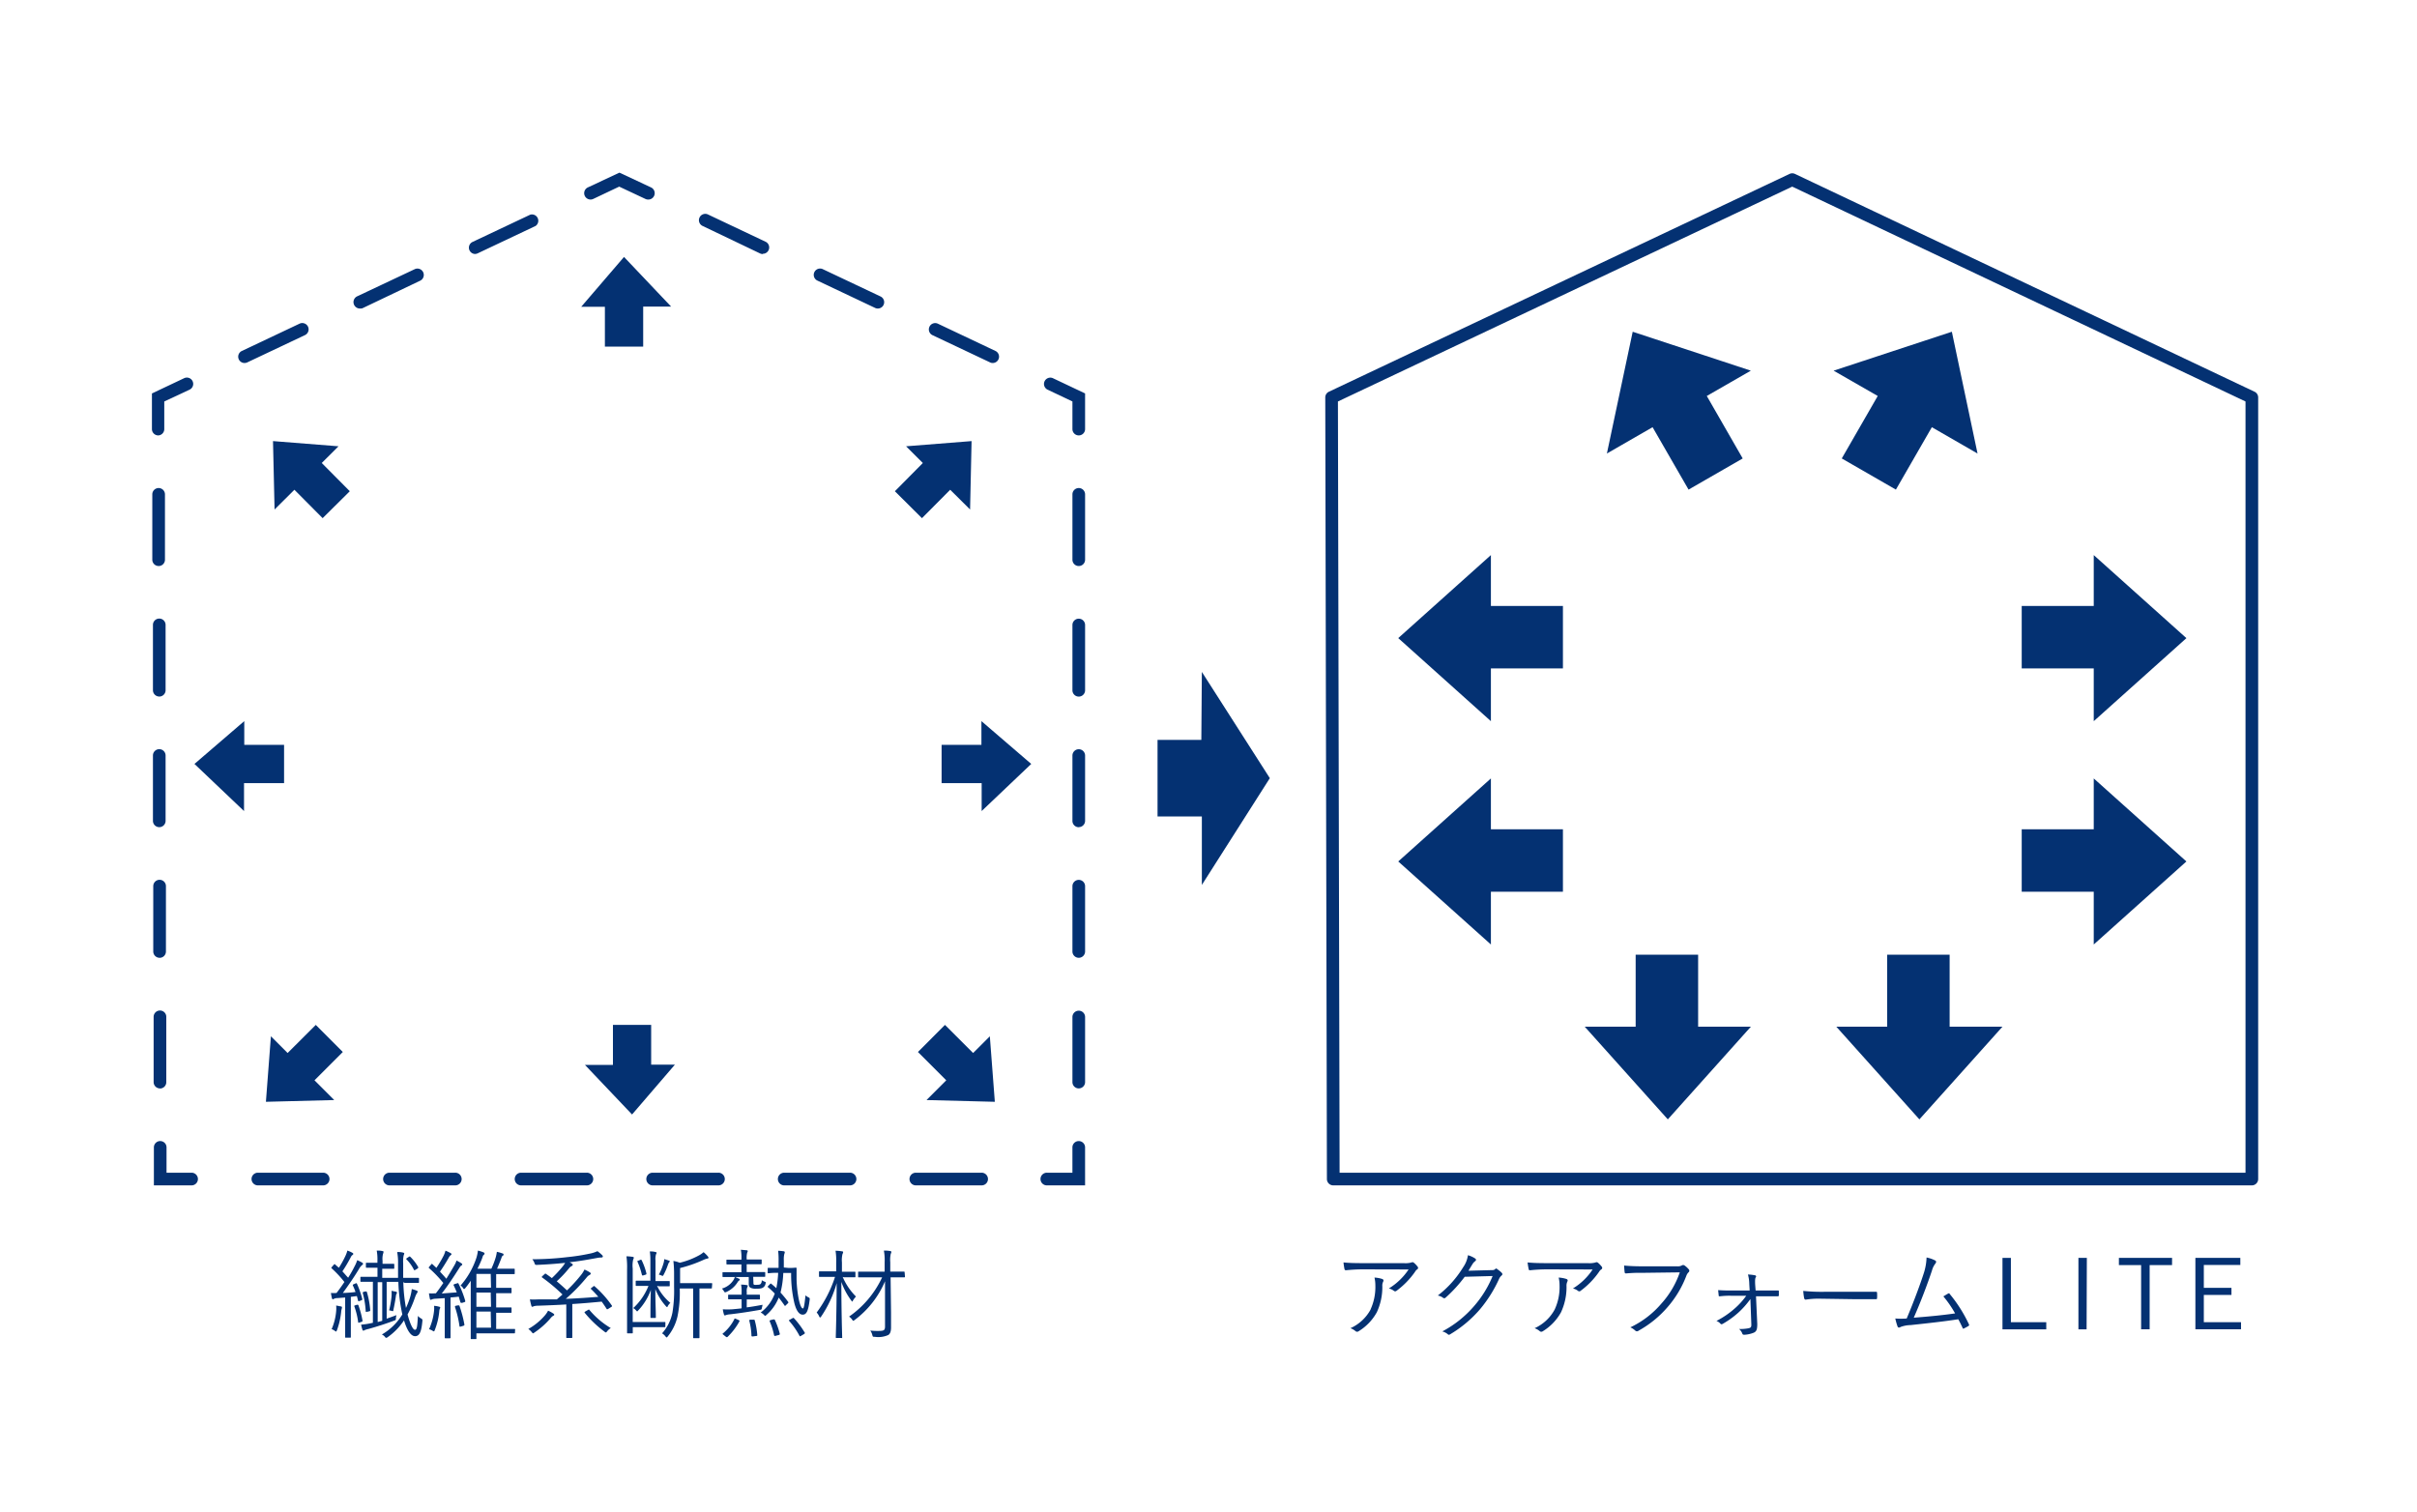 <svg xmlns="http://www.w3.org/2000/svg" width="425.395" height="266.175" viewBox="0 0 425.395 266.175">
  <g id="グループ_11107" data-name="グループ 11107" transform="translate(12800.777 -13690.697)">
    <rect id="長方形_6311" data-name="長方形 6311" width="425.395" height="266.175" transform="translate(-12800.777 13690.697)" fill="#fff"/>
    <g id="アクアフォーム_" data-name="アクアフォーム " transform="translate(-12774.038 13721.083)">
      <path id="パス_57267" data-name="パス 57267" d="M106.168,11.621a1.047,1.047,0,0,1-.479-.112l-4.6-2.161L96.532,11.51a1.119,1.119,0,0,1-.972-2.016l5.573-2.606,5.574,2.607a1.121,1.121,0,0,1-.535,2.128Z" transform="translate(-18.848 -6.887)" fill="#043172"/>
      <path id="パス_57268" data-name="パス 57268" d="M28.554,41.189a1.113,1.113,0,0,1-.468-2.116l10.147-4.8a1.114,1.114,0,1,1,.947,2.016l-10.147,4.8a1.192,1.192,0,0,1-.479.1ZM48.861,31.6a1.129,1.129,0,0,1-.513-2.128l10.158-4.79a1.121,1.121,0,0,1,.981,2.016L49.34,31.543a1.048,1.048,0,0,1-.479.055ZM69.168,22a1.113,1.113,0,0,1-.479-2.116l10.158-4.8a1.113,1.113,0,0,1,.947,1.982l-10.149,4.8a1.236,1.236,0,0,1-.479.131Z" transform="translate(-12.269 -7.682)" fill="#043172"/>
      <path id="パス_57269" data-name="パス 57269" d="M11.741,57.035a1.113,1.113,0,0,1-1.113-1.113V49.65l5.67-2.685a1.116,1.116,0,1,1,.958,2.016L12.8,51.065v4.862a1.113,1.113,0,0,1-1.113,1.113Z" transform="translate(-10.627 -10.785)" fill="#043172"/>
      <path id="パス_57270" data-name="パス 57270" d="M12.049,174.071a1.113,1.113,0,0,1-1.115-1.113V161.473a1.113,1.113,0,0,1,1.115-1.113h0a1.113,1.113,0,0,1,1.113,1.113v11.5a1.115,1.115,0,0,1-1.113,1.115Zm-.067-22.992a1.113,1.113,0,0,1-1.113-1.113v-11.5a1.113,1.113,0,0,1,1.113-1.113h0A1.115,1.115,0,0,1,13.1,138.47v11.5a1.113,1.113,0,0,1-1.115,1.115Zm-.056-22.992a1.113,1.113,0,0,1-1.113-1.113v-11.5a1.115,1.115,0,0,1,1.113-1.113h0a1.115,1.115,0,0,1,1.113,1.113v11.5a1.113,1.113,0,0,1-1.113,1.115Zm0-22.992a1.113,1.113,0,0,1-1.113-1.113V92.488a1.113,1.113,0,0,1,1.113-1.113h0a1.113,1.113,0,0,1,1.113,1.113v11.5a1.113,1.113,0,0,1-1.113,1.113Zm-.112-22.971A1.113,1.113,0,0,1,10.7,81.01V69.519A1.113,1.113,0,0,1,11.815,68.4h0a1.113,1.113,0,0,1,1.113,1.115v11.5a1.113,1.113,0,0,1-1.113,1.113Z" transform="translate(-10.634 -12.886)" fill="#043172"/>
      <path id="パス_57271" data-name="パス 57271" d="M17.693,203.556H11.01v-6.685a1.113,1.113,0,0,1,1.113-1.115h0a1.113,1.113,0,0,1,1.113,1.115v4.456h4.456a1.115,1.115,0,0,1,0,2.228Z" transform="translate(-10.665 -25.305)" fill="#043172"/>
      <path id="パス_57272" data-name="パス 57272" d="M158.5,204.157h-11.58a1.115,1.115,0,0,1,0-2.228H158.5a1.115,1.115,0,1,1,0,2.228Zm-23.158,0H123.753a1.115,1.115,0,0,1,0-2.228h11.585a1.115,1.115,0,1,1,0,2.228Zm-23.158,0H100.6a1.115,1.115,0,0,1,0-2.228H112.18a1.115,1.115,0,1,1,0,2.228Zm-23.158,0H77.438a1.115,1.115,0,0,1,0-2.228H89.023a1.115,1.115,0,1,1,0,2.228Zm-23.158,0H54.279a1.115,1.115,0,0,1,0-2.228H65.864a1.115,1.115,0,1,1,0,2.228Zm-23.158,0H31.119a1.115,1.115,0,0,1,0-2.228H42.7a1.115,1.115,0,0,1,0,2.228Z" transform="translate(-12.517 -25.907)" fill="#043172"/>
      <path id="パス_57273" data-name="パス 57273" d="M191.767,203.556h-6.685a1.115,1.115,0,1,1,0-2.228h4.456v-4.456a1.114,1.114,0,0,1,2.228,0Z" transform="translate(-27.53 -25.305)" fill="#043172"/>
      <path id="パス_57274" data-name="パス 57274" d="M191.256,174.071a1.113,1.113,0,0,1-1.113-1.113V161.506a1.114,1.114,0,1,1,2.228,0V173a1.115,1.115,0,0,1-1.115,1.07Zm0-22.992a1.113,1.113,0,0,1-1.113-1.113V138.481a1.114,1.114,0,1,1,2.228,0v11.484a1.113,1.113,0,0,1-1.115,1.115Zm0-22.98a1.113,1.113,0,0,1-1.113-1.113v-11.5a1.114,1.114,0,1,1,2.228,0v11.484a1.113,1.113,0,0,1-1.115,1.113Zm0-22.992a1.113,1.113,0,0,1-1.113-1.113V92.509a1.114,1.114,0,1,1,2.228,0v11.482a1.113,1.113,0,0,1-1.115,1.117Zm0-22.98a1.113,1.113,0,0,1-1.113-1.113v-11.5a1.114,1.114,0,1,1,2.228,0v11.5a1.113,1.113,0,0,1-1.115,1.113Z" transform="translate(-28.132 -12.886)" fill="#043172"/>
      <path id="パス_57275" data-name="パス 57275" d="M190.712,57.035a1.113,1.113,0,0,1-1.113-1.113V51.06l-4.389-2.083a1.114,1.114,0,0,1,.947-2.016l5.67,2.685v6.272a1.113,1.113,0,0,1-1.115,1.118Z" transform="translate(-27.589 -10.785)" fill="#043172"/>
      <path id="パス_57276" data-name="パス 57276" d="M169,41.178a1,1,0,0,1-.468-.112l-10.126-4.79a1.116,1.116,0,0,1,.958-2.016l10.115,4.79A1.116,1.116,0,0,1,169,41.178Zm-20.229-9.592a1.047,1.047,0,0,1-.479-.112l-10.115-4.79a1.114,1.114,0,1,1,.947-2.016l10.126,4.79a1.113,1.113,0,0,1-.479,2.128ZM128.534,22a1.115,1.115,0,0,1-.479-.112L117.941,17.05a1.116,1.116,0,0,1,.958-2.016l10.115,4.79a1.113,1.113,0,0,1-.479,2.128Z" transform="translate(-21.03 -7.671)" fill="#043172"/>
      <path id="パス_57277" data-name="パス 57277" d="M91.265,16.441l-7.536,8.778H87.9v7.007h6.739V25.176h4.913Z" transform="translate(-8.177 -1.603)" fill="#043172"/>
      <path id="パス_57278" data-name="パス 57278" d="M158.4,52.358l-11.529.914,2.952,2.941L144.9,61.182l4.768,4.74,4.969-5,3.5,3.475Z" transform="translate(-14.14 -5.106)" fill="#043172"/>
      <path id="パス_57279" data-name="パス 57279" d="M23.624,52.358l11.529.914-2.949,2.94,4.935,4.969-4.779,4.74-4.969-5L23.9,64.395Z" transform="translate(-2.314 -5.106)" fill="#043172"/>
      <path id="パス_57280" data-name="パス 57280" d="M169.788,114.506l-8.767-7.536v4.174h-7.007v6.739h7.049V122.8Z" transform="translate(-15.029 -10.432)" fill="#043172"/>
      <path id="パス_57281" data-name="パス 57281" d="M8.307,114.506l8.767-7.536v4.174H24.08v6.739H17.031V122.8Z" transform="translate(-0.821 -10.432)" fill="#043172"/>
      <path id="パス_57282" data-name="パス 57282" d="M162.932,179.749l-.88-11.529-2.941,2.941-4.956-4.946-4.756,4.768,4.983,4.983-3.475,3.475Z" transform="translate(-14.579 -16.208)" fill="#043172"/>
      <path id="パス_57283" data-name="パス 57283" d="M22.242,179.749l.88-11.529,2.941,2.941,4.956-4.946,4.756,4.768-4.983,4.983,3.475,3.475Z" transform="translate(-2.18 -16.208)" fill="#043172"/>
      <path id="パス_57284" data-name="パス 57284" d="M92.75,181.983l7.536-8.767H96.114v-7.007H89.386v7.049H84.462Z" transform="translate(-8.247 -16.208)" fill="#043172"/>
      <path id="パス_57285" data-name="パス 57285" d="M203.925,97.373l11.963,18.7-11.963,18.792V122.815h-7.8V109.336h7.708Z" transform="translate(-19.136 -9.495)" fill="#043172"/>
      <path id="パス_57286" data-name="パス 57286" d="M402.529,185.15H240.855a1.115,1.115,0,0,1-1.115-1.115l-.289-137.558a1.113,1.113,0,0,1,.634-1.014L321.169,7.123a1.115,1.115,0,0,1,.947,0L403.01,45.464a1.113,1.113,0,0,1,.634,1V184.036a1.115,1.115,0,0,1-1.115,1.115Zm-160.556-2.228H401.416V47.179L321.636,9.361,241.679,47.179Z" transform="translate(-32.941 -6.9)" fill="#043172"/>
      <path id="パス_57287" data-name="パス 57287" d="M259.376,74.588v8.958h12.677V94.529H259.376v9.291L243.068,89.2Z" transform="translate(-23.714 -7.273)" fill="#043172"/>
      <path id="パス_57288" data-name="パス 57288" d="M259.376,118.146V127.1h12.677v10.984H259.376v9.291L243.068,132.76Z" transform="translate(-23.714 -11.521)" fill="#043172"/>
      <path id="パス_57289" data-name="パス 57289" d="M377.334,74.588v8.958H364.657V94.529h12.677v9.291l16.308-14.614Z" transform="translate(-35.571 -7.273)" fill="#043172"/>
      <path id="パス_57290" data-name="パス 57290" d="M377.334,118.146V127.1H364.657v10.984h12.677v9.291l16.308-14.614Z" transform="translate(-35.571 -11.521)" fill="#043172"/>
      <path id="パス_57291" data-name="パス 57291" d="M279.442,165.2H288.4V152.521h10.995V165.2h9.279l-14.614,16.308Z" transform="translate(-27.261 -14.873)" fill="#043172"/>
      <path id="パス_57292" data-name="パス 57292" d="M328.505,165.2h8.944V152.521h10.995V165.2h9.292l-14.614,16.308Z" transform="translate(-32.045 -14.873)" fill="#043172"/>
      <path id="パス_57293" data-name="パス 57293" d="M327.974,37.88l7.764,4.456-6.33,10.995,9.526,5.484,6.327-10.984,8.042,4.634L348.782,31.03Z" transform="translate(-31.993 -3.026)" fill="#043172"/>
      <path id="パス_57294" data-name="パス 57294" d="M309.093,37.88l-7.753,4.456,6.32,10.995-9.528,5.484L291.8,47.831l-8.042,4.631L288.3,31.03Z" transform="translate(-27.682 -3.026)" fill="#043172"/>
      <path id="パス_57295" data-name="パス 57295" d="M46.935,220.141a17.189,17.189,0,0,0,1.115-2.005,5.269,5.269,0,0,0,.379-1.025,4.967,4.967,0,0,1,.851.379c.134.067.19.134.19.2a.222.222,0,0,1-.134.2.824.824,0,0,0-.289.356,26.235,26.235,0,0,1-1.493,2.528c.345.356.658.757,1.014,1.115a20.287,20.287,0,0,0,1.115-1.971,5.993,5.993,0,0,0,.479-1.113,6.493,6.493,0,0,1,.835.412c.134.089.19.134.19.222s-.067.156-.156.222a2.16,2.16,0,0,0-.568.713c-.936,1.548-1.861,2.862-2.829,4.2a21.673,21.673,0,0,0,2.228-.166,8.913,8.913,0,0,0-.479-1.169c0-.1,0-.134.19-.212l.256-.112c.19-.078.222-.067.267,0a14.727,14.727,0,0,1,.958,2.752c0,.122,0,.134-.167.2l-.289.112c-.222.078-.256.067-.289-.067s-.122-.513-.211-.791l-1.059.134v7.074c0,.089,0,.112-.134.112h-.729c-.122,0-.134,0-.134-.112v-6.953l-1.326.1a1.4,1.4,0,0,0-.658.134.323.323,0,0,1-.2.078c-.067,0-.122-.089-.156-.222s-.122-.568-.167-.891a6.094,6.094,0,0,0,.992,0c.486-.634.947-1.281,1.381-1.928a19.04,19.04,0,0,0-2.241-2.405c-.089-.089-.089-.1.067-.278l.289-.334c.145-.179.179-.156.256-.067Zm.513,7.2a2.227,2.227,0,0,0-.112.58,13.568,13.568,0,0,1-.729,3.186c-.078.166-.112.256-.179.256s-.112-.056-.256-.156a1.559,1.559,0,0,0-.513-.256,10.025,10.025,0,0,0,.8-3.186,5.771,5.771,0,0,0,0-.981l.8.156c.156,0,.222.089.222.179a.535.535,0,0,1-.045.222Zm2.674-.69c.179,0,.19,0,.243.067a16.363,16.363,0,0,1,.729,2.729c0,.122,0,.145-.179.211l-.3.1c-.256.089-.278.089-.289-.067a13.222,13.222,0,0,0-.668-2.752c-.056-.112,0-.134.19-.2Zm8.154-3.977a29.153,29.153,0,0,0,.468,4.544,15.243,15.243,0,0,0,.679-1.738,8.266,8.266,0,0,0,.345-1.593c.323.089.58.167.813.256s.211.134.211.222a.479.479,0,0,1-.145.289,4.222,4.222,0,0,0-.323.729,18.613,18.613,0,0,1-1.3,2.974c.412,1.548.914,2.7,1.3,2.7s.412-.729.524-2.439a2.16,2.16,0,0,0,.513.423c.243.134.289.179.278.423-.19,2.172-.608,2.718-1.3,2.718s-1.381-.925-1.939-2.785a11.139,11.139,0,0,1-2.851,2.941.591.591,0,0,1-.278.134c-.067,0-.112,0-.222-.166a1.648,1.648,0,0,0-.546-.423,10.148,10.148,0,0,0,3.6-3.525,31.569,31.569,0,0,1-.7-5.737H55.346V229.1c.524-.179,1.113-.39,1.727-.624a2.932,2.932,0,0,0-.1.486c0,.356,0,.379-.365.5-1.482.557-2.862,1-4.456,1.448a4.318,4.318,0,0,0-.668.2.486.486,0,0,1-.256.1s-.1,0-.156-.179a9.055,9.055,0,0,1-.222-.88,11.854,11.854,0,0,0,1.749-.256l.323-.067v-7.218H50.856c-.112,0-.134,0-.134-.134v-.608c0-.122,0-.134.134-.134h2.874v-1.6H51.825c-.1,0-.134,0-.134-.145v-.591c0-.122,0-.134.134-.134h1.894v-.323a8.6,8.6,0,0,0-.122-1.823,3.719,3.719,0,0,1,.992.078c.289.078.2.089.2.156a.858.858,0,0,1-.078.323,3.486,3.486,0,0,0-.089,1.225v.546h1.928c.1,0,.134,0,.134.134v.591c0,.122,0,.145-.134.145H54.566v1.6H57.35v-2.473a10.024,10.024,0,0,0-.156-2.066,3.5,3.5,0,0,1,1.025.089c.3.089.211.089.211.156a.668.668,0,0,1-.089.323,5.469,5.469,0,0,0-.089,1.448v2.528H60.9c.089,0,.134,0,.134.134v.608c0,.122,0,.134-.134.134H58.51Zm-6.685,1.637c.2,0,.233,0,.267.089a14.707,14.707,0,0,1,.591,3.186c0,.145,0,.179-.156.211l-.356.089c-.243,0-.256.067-.278-.078a15.373,15.373,0,0,0-.513-3.186c0-.156,0-.2.156-.243Zm2.974-1.637h-.8v7.018l.8-.211Zm2.383,1.671a.218.218,0,0,1,.211.179.356.356,0,0,1-.067.19.947.947,0,0,0-.122.4c-.1.729-.243,1.537-.446,2.473,0,.211-.089.222-.267.156a1.945,1.945,0,0,0-.479-.1,17.2,17.2,0,0,0,.423-2.431,6.294,6.294,0,0,0,0-1.014Zm2.295-6.127c.134-.1.167-.078.267,0a8.031,8.031,0,0,1,1.381,1.794c.067.112,0,.156-.112.267l-.365.222c-.167.1-.222.089-.267,0a7.007,7.007,0,0,0-1.3-1.823c-.1-.1-.1-.122.089-.256Z" transform="translate(-14.031 -27.387)" fill="#043172"/>
      <path id="パス_57296" data-name="パス 57296" d="M69.56,222.893c.167-.067.211-.067.267,0a16.8,16.8,0,0,1,1.215,3.1c0,.112,0,.145-.19.211l-.356.112c-.211,0-.278,0-.312-.112l-.289-.981c-.486.067-.992.112-1.448.145v7.049c0,.089,0,.134-.156.134h-.729c-.122,0-.134,0-.134-.134v-6.928l-1.626.1a2.229,2.229,0,0,0-.634.112.323.323,0,0,1-.2.078c-.089,0-.134-.078-.166-.222s-.1-.546-.156-.914a7.921,7.921,0,0,0,.972,0h.243c.457-.58.88-1.192,1.314-1.823a21.27,21.27,0,0,0-2.5-2.607c-.1-.089-.089-.122.067-.312l.278-.323c.134-.156.145-.156.256-.056l.679.634a19.524,19.524,0,0,0,1.314-2.228,5.211,5.211,0,0,0,.289-.8,7.871,7.871,0,0,1,.869.412c.134.078.19.134.19.2a.269.269,0,0,1-.156.2,1.537,1.537,0,0,0-.356.479c-.535.925-.958,1.6-1.514,2.407.365.4.746.8,1.115,1.247.479-.768.947-1.548,1.426-2.383a3.542,3.542,0,0,0,.365-.824,7.4,7.4,0,0,1,.851.479c.1.067.156.122.156.19s0,.134-.167.222-.256.289-.535.713c-.992,1.559-1.9,2.917-2.9,4.2l2.64-.2c-.156-.412-.345-.824-.546-1.236-.067-.112,0-.145.19-.233Zm-3,4.456a1.6,1.6,0,0,0-.1.5,11.952,11.952,0,0,1-.768,3.209c-.067.19-.112.278-.19.278a.667.667,0,0,1-.233-.122,2.384,2.384,0,0,0-.6-.256,10.426,10.426,0,0,0,.88-3.282,4.21,4.21,0,0,0,0-.835,4.149,4.149,0,0,1,.858.145c.19.045.222.089.222.156a.323.323,0,0,1-.067.2Zm3.2-.591c.167,0,.2,0,.256.078a21.689,21.689,0,0,1,.869,3.282c0,.156,0,.166-.2.243l-.379.112c-.222.078-.278.056-.289-.1a18.5,18.5,0,0,0-.791-3.341c0-.134,0-.145.19-.211Zm10.025,4.779c0,.122,0,.145-.134.145H73v.88c0,.122,0,.134-.134.134h-.729c-.122,0-.134,0-.134-.112V222.425c-.312.457-.608.88-.925,1.259-.1.122-.167.19-.233.19s-.112,0-.19-.167a1.381,1.381,0,0,0-.446-.434A14.191,14.191,0,0,0,73,218.394a6.884,6.884,0,0,0,.267-1.281,6.686,6.686,0,0,1,.972.312c.145.056.19.122.19.2s0,.145-.145.256-.145.222-.312.69a17.969,17.969,0,0,1-.791,1.738h2.45a14.268,14.268,0,0,0,.746-1.928,6.294,6.294,0,0,0,.222-1.048,6.323,6.323,0,0,1,.972.278.226.226,0,0,1,.211.19c0,.089,0,.134-.145.222s-.167.2-.3.58c-.243.608-.446,1.115-.7,1.7H79.6c.078,0,.145,0,.145.134v.679c0,.122,0,.145-.145.145H76.479v2.417h2.573c.1,0,.134,0,.134.156v.647c0,.122,0,.134-.134.134H76.479v2.506h2.573c.089,0,.134,0,.134.145v.658c0,.122,0,.145-.134.145H76.479v2.84h3.2c.089,0,.134,0,.134.134ZM75.52,221.221H73v2.417h2.573Zm0,3.282H73v2.506h2.573Zm0,3.341H73v2.84h2.573Z" transform="translate(-15.891 -27.387)" fill="#043172"/>
      <path id="パス_57297" data-name="パス 57297" d="M88.4,228.607a2,2,0,0,0-.5.479,14.069,14.069,0,0,1-2.8,2.473c-.122.089-.19.134-.233.134s-.145-.089-.256-.233a2.841,2.841,0,0,0-.58-.535,10.884,10.884,0,0,0,2.885-2.351,4,4,0,0,0,.591-.869,5.44,5.44,0,0,1,.891.479c.156.1.19.145.19.233S88.542,228.552,88.4,228.607Zm7.049-5.157c.167-.122.2-.1.289,0a18.49,18.49,0,0,1,2.985,3.341c.067.122.067.156-.089.256l-.546.345c-.19.1-.222.089-.312-.056-.267-.423-.546-.835-.835-1.225-1.615.156-3.341.312-5.169.423v5.834c0,.078,0,.145-.134.145h-.791c-.122,0-.134,0-.134-.145V226.61c-1.66.1-3.341.167-4.969.222a2.707,2.707,0,0,0-.768.1.636.636,0,0,1-.256.089c-.067,0-.122-.067-.156-.19a11.322,11.322,0,0,1-.256-1.115c.7.056,1.27,0,1.76,0h2.985l.992-.858a31.583,31.583,0,0,0-3.565-2.985c-.112-.067-.112-.078,0-.233l.4-.356c.112-.122.167-.122.267-.056.356.256.7.486,1.025.746a20.048,20.048,0,0,0,2.049-2.228,5.393,5.393,0,0,0,.289-.457c-1.849.19-3.341.289-4.935.356-.323,0-.345,0-.457-.312a2.338,2.338,0,0,0-.379-.679,53.21,53.21,0,0,0,6.183-.379,34.657,34.657,0,0,0,3.9-.608,5.827,5.827,0,0,0,1.373-.433,5.8,5.8,0,0,1,.8.668.423.423,0,0,1,.156.267c0,.1-.112.179-.243.179a3.9,3.9,0,0,0-.713.067c-1.415.256-2.941.546-4.9.768a4.233,4.233,0,0,1,.379.222c.156.1.19.167.19.211a.365.365,0,0,1-.211.243,1.192,1.192,0,0,0-.39.3,20.2,20.2,0,0,1-2.228,2.373c.6.5,1.18,1.025,1.8,1.6a26.937,26.937,0,0,0,2.517-2.763,4.757,4.757,0,0,0,.557-.9,5.982,5.982,0,0,1,.925.479c.156.1.19.156.19.222a.387.387,0,0,1-.222.256,1.36,1.36,0,0,0-.434.345,31.435,31.435,0,0,1-3.742,3.854c2.083-.078,4.156-.233,5.726-.356a17.823,17.823,0,0,0-1.27-1.359c-.1-.089-.089-.1.112-.256Zm-.914,4.132c.145-.1.179-.1.256,0a14.625,14.625,0,0,0,3.754,3.186,2.394,2.394,0,0,0-.624.546c-.122.156-.179.222-.222.222a.468.468,0,0,1-.256-.134,19.306,19.306,0,0,1-3.5-3.341c-.067-.078,0-.112.145-.233Z" transform="translate(-17.785 -27.399)" fill="#043172"/>
      <path id="パス_57298" data-name="パス 57298" d="M110.012,230.472c0,.122,0,.134-.122.134h-5.61v.958c0,.122,0,.134-.122.134h-.746c-.122,0-.134,0-.134-.134V220.424a13.68,13.68,0,0,0-.112-2.284,7.8,7.8,0,0,1,1.113.1c.112,0,.179.067.179.134a.567.567,0,0,1-.1.312,4.768,4.768,0,0,0-.089,1.6V229.7H109.9c.089,0,.122,0,.122.134Zm-1.458-7.141a8.912,8.912,0,0,0,2.34,3.008,2.105,2.105,0,0,0-.457.58.168.168,0,0,1-.134.156c-.033,0-.1-.056-.19-.156a10.026,10.026,0,0,1-1.861-3c0,2.284.089,3.664.089,4.935,0,.112,0,.134-.145.134h-.658c-.122,0-.145,0-.145-.134,0-1.215,0-2.618.067-4.8a10.371,10.371,0,0,1-2.228,3.621c-.089.1-.134.156-.179.156s-.1-.056-.2-.179a1.9,1.9,0,0,0-.486-.4,10.594,10.594,0,0,0,2.674-3.9h-2.1c-.1,0-.145,0-.145-.134v-.647c0-.122,0-.134.145-.134h2.439v-3.553a10.5,10.5,0,0,0-.1-1.6,3.3,3.3,0,0,1,1,.1c.289.1.19.056.19.145a.513.513,0,0,1-.089.233,2.729,2.729,0,0,0-.1,1.113V222.5h2.372c.1,0,.134,0,.134.134v.647c0,.122,0,.134-.134.134h-1.806Zm-2.929-4.568a.156.156,0,0,1,.233.089,11.584,11.584,0,0,1,.824,2.295c0,.145,0,.179-.134.222l-.379.122c-.222.067-.256,0-.289-.122a13.006,13.006,0,0,0-.746-2.228c-.078-.134-.078-.167.134-.233Zm5.046.446a1.85,1.85,0,0,0-.2.423,11.521,11.521,0,0,1-.768,1.771c-.122.222-.156.222-.356.122a2.014,2.014,0,0,0-.479-.156,10.025,10.025,0,0,0,.858-2.128,4.218,4.218,0,0,0,.1-.6c.334.089.591.179.78.243s.179.067.179.145-.034.112-.112.179Zm7.536,4.456c0,.112,0,.134-.122.134h-2.066v8.611c0,.078,0,.145-.134.145h-.835c-.122,0-.145,0-.145-.145V223.8h-2.36a20.619,20.619,0,0,1-.39,4.913,8.644,8.644,0,0,1-1.693,3.5c-.1.134-.156.2-.222.2s-.122-.067-.222-.2a2.227,2.227,0,0,0-.58-.513,7.674,7.674,0,0,0,1.823-3.654,23.738,23.738,0,0,0,.289-4.534V221.4a19.782,19.782,0,0,0-.122-2.439,4.862,4.862,0,0,1,1.113.312,13.512,13.512,0,0,0,3.341-1.27,4.11,4.11,0,0,0,.858-.591,5.012,5.012,0,0,1,.768.768.312.312,0,0,1,.1.222c0,.067-.089.134-.222.145a2.642,2.642,0,0,0-.634.211,23.394,23.394,0,0,1-4.143,1.448v2.662h5.528c.1,0,.122,0,.122.134Z" transform="translate(-19.651 -27.404)" fill="#043172"/>
      <path id="パス_57299" data-name="パス 57299" d="M127.334,222.776c0,.222,0,.289.167.345a1.781,1.781,0,0,0,.479,0c.39,0,.546-.056.647-.179a.914.914,0,0,0,.167-.624,3.343,3.343,0,0,0,.446.233c.289.1.289.1.222.379a1,1,0,0,1-.323.591c-.233.212-.524.289-1.281.289a2.15,2.15,0,0,1-1.036-.166c-.222-.156-.312-.256-.312-.78v-1.113h-2.439a5.5,5.5,0,0,1,.7.3c.1,0,.156.122.156.166s0,.112-.122.156a.947.947,0,0,0-.256.289,4.456,4.456,0,0,1-1.96,1.715c-.289.112-.312.112-.468-.156a2.017,2.017,0,0,0-.334-.434,3.554,3.554,0,0,0,2.083-1.58,2.975,2.975,0,0,0,.19-.457h-2.049c-.1,0-.122,0-.122-.145v-.557c0-.122,0-.134.122-.134h3.209v-1.377h-2.506c-.089,0-.134,0-.134-.145v-.557c0-.122,0-.134.134-.134h2.506v-.067a7.794,7.794,0,0,0-.1-1.682l.992.089c.134,0,.222.067.222.134a.647.647,0,0,1-.1.289,3.631,3.631,0,0,0-.089,1.113v.089h2.506c.078,0,.134,0,.134.134v.557c0,.122,0,.145-.134.145h-2.506v1.381h3.119c.078,0,.145,0,.145.134v.557c0,.122,0,.145-.145.145h-1.97Zm-2.618,6.55c.179.089.19.1.145.243a11.408,11.408,0,0,1-2.066,2.707c-.122.1-.134.089-.3,0l-.5-.4c-.122-.078-.134-.134,0-.222a7.8,7.8,0,0,0,1.995-2.517c0-.122.067-.1.312,0Zm1.437-2.228c.9-.112,1.794-.267,2.785-.457a3.659,3.659,0,0,1-.112.513c-.045.222,0,.323-.323.379-1.9.334-3.6.591-5.236.78a2.976,2.976,0,0,0-.713.122.569.569,0,0,1-.243.067c-.067,0-.134,0-.167-.167a5.246,5.246,0,0,1-.2-.9,13.25,13.25,0,0,0,1.682,0c.568-.056,1.115-.1,1.626-.166v-1.593h-2.239c-.089,0-.134,0-.134-.112v-.553c0-.122,0-.145.134-.145h2.239v-.412a6.617,6.617,0,0,0-.089-1.37,7.589,7.589,0,0,1,.972.089c.233.033.19.067.19.156a.647.647,0,0,1-.078.235,1.96,1.96,0,0,0-.089.869v.434h2.188c.089,0,.134,0,.134.145v.58c0,.1,0,.112-.134.112h-2.188Zm1.18,2.161c.145,0,.179,0,.222.1a13.779,13.779,0,0,1,.457,2.607c0,.122,0,.156-.19.167l-.58.078c-.2,0-.256,0-.256-.145a12.255,12.255,0,0,0-.379-2.607c0-.134,0-.167.167-.19Zm6.2-9.1a11.287,11.287,0,0,0,1.259-.056c.067,0,.134,0,.134.156v1.915a20.861,20.861,0,0,0,.356,3.342c.278,1.415.58,1.771.757,1.771s.289-.7.457-2.309a2.038,2.038,0,0,0,.524.356c.212.1.243.156.212.423-.256,2.105-.6,2.629-1.247,2.618s-1.115-.768-1.437-1.982a22.179,22.179,0,0,1-.58-5.358h-1.381a16.831,16.831,0,0,1-.486,3.453,20.172,20.172,0,0,1,1.326,1.615c.089.122.1.134-.067.312l-.312.3c-.145.156-.179.179-.267,0-.356-.5-.668-.936-1-1.337a7.8,7.8,0,0,1-2.116,3.008c-.122.122-.19.19-.256.19s-.145-.067-.256-.19a1.928,1.928,0,0,0-.546-.379,7.292,7.292,0,0,0,2.484-3.341,14.49,14.49,0,0,0-1.192-1.113c-.1-.089-.089-.1.067-.256l.256-.267c.122-.145.156-.156.243-.089.323.256.608.513.9.78a18.046,18.046,0,0,0,.323-2.707h-.1a12.233,12.233,0,0,0-1.6.078c-.1,0-.145,0-.145-.134v-.7c0-.112,0-.112.145-.112h1.771V219.03a13.187,13.187,0,0,0-.078-1.894,8.157,8.157,0,0,1,.925.078c.145,0,.243.078.243.156a.858.858,0,0,1-.078.323,3.909,3.909,0,0,0-.089,1.113v1.27Zm-2.685,9.056c.179,0,.211,0,.256.089a13.967,13.967,0,0,1,.869,2.439c0,.122,0,.156-.167.211l-.546.145c-.222.067-.256,0-.289-.078a12.252,12.252,0,0,0-.78-2.473c0-.122,0-.156.145-.211Zm3.341-.2c.19-.1.19-.1.289,0a14.917,14.917,0,0,1,1.883,2.528c.067.1,0,.156-.122.256l-.513.3c-.167.112-.222.122-.289,0a13.132,13.132,0,0,0-1.794-2.595c-.1-.122-.089-.156.122-.256Z" transform="translate(-21.467 -27.372)" fill="#043172"/>
      <path id="パス_57300" data-name="パス 57300" d="M144.843,221.756a11.139,11.139,0,0,0,2.34,3.453,3.752,3.752,0,0,0-.513.668c-.089.145-.122.222-.156.222s-.067-.067-.156-.19a12.5,12.5,0,0,1-1.749-3.276c0,5.291.145,9.457.145,9.723s0,.145-.145.145h-.824c-.134,0-.156,0-.156-.145s.145-4.456.156-9.513a20.161,20.161,0,0,1-2.729,5.881c-.067.1-.134.167-.19.167s-.1-.067-.156-.179a2.228,2.228,0,0,0-.446-.69,21.766,21.766,0,0,0,3.231-6.271h-2.685c-.112,0-.134,0-.134-.145v-.7c0-.112,0-.134.134-.134H143.7v-1.548a11.293,11.293,0,0,0-.112-2.083,8.1,8.1,0,0,1,1.113.1c.134,0,.222.067.222.134a.746.746,0,0,1-.112.345,4.656,4.656,0,0,0-.1,1.471v1.648h2.239c.089,0,.134,0,.134.134v.7c0,.122,0,.145-.134.145h-1.894Zm10.961-.078c0,.122,0,.145-.145.145h-2.383l.078,6.238v2.562c0,.647-.122,1.113-.479,1.348a4.233,4.233,0,0,1-2.372.323c-.356,0-.356,0-.446-.323a2.228,2.228,0,0,0-.356-.78,11.121,11.121,0,0,0,1.482.067c.925,0,1.113-.122,1.113-.8v-7.943a16.553,16.553,0,0,1-5.325,6.8c-.134.1-.2.156-.256.156s-.122-.067-.222-.222a1.894,1.894,0,0,0-.524-.513,17.277,17.277,0,0,0,5.815-6.906h-4.089c-.134,0-.134,0-.134-.145v-.729c0-.112,0-.134.134-.134h4.533v-1.637a9.033,9.033,0,0,0-.134-2.066,5,5,0,0,1,1.113.078.181.181,0,0,1,.2.156.69.69,0,0,1-.1.323,4.923,4.923,0,0,0-.089,1.471v1.671H155.6c.078,0,.145,0,.145.134Z" transform="translate(-23.269 -27.387)" fill="#043172"/>
      <path id="パス_57301" data-name="パス 57301" d="M246.649,220.641a28.973,28.973,0,0,0-3.175.156.243.243,0,0,1-.289-.19,11.037,11.037,0,0,1-.179-1.18c1.036.1,2.038.122,3.509.122h7.1a4,4,0,0,0,1.281-.1.869.869,0,0,1,.256-.067.412.412,0,0,1,.256.112,4,4,0,0,1,.634.668.312.312,0,0,1-.089.5,1.247,1.247,0,0,0-.365.423,14.482,14.482,0,0,1-3.263,3.341.345.345,0,0,1-.446,0,2.36,2.36,0,0,0-.891-.423,11.139,11.139,0,0,0,3.475-3.341Zm1.115,7.063a9.48,9.48,0,0,0,.851-4.2,6.185,6.185,0,0,0-.156-1.415,5.214,5.214,0,0,1,1.348.243c.278.1.278.289.179.486a1.58,1.58,0,0,0-.145.835,10.472,10.472,0,0,1-.972,4.544,9.023,9.023,0,0,1-3.209,3.341.423.423,0,0,1-.513,0,2.729,2.729,0,0,0-.925-.535,7.574,7.574,0,0,0,3.565-3.308Z" transform="translate(-33.288 -27.609)" fill="#043172"/>
      <path id="パス_57302" data-name="パス 57302" d="M270.643,220.649c.513,0,.668,0,.858-.19s.256-.056.434.067a4.459,4.459,0,0,1,.69.568c.2.2.167.365,0,.5a1.627,1.627,0,0,0-.446.6,23.137,23.137,0,0,1-3.342,5.325,21.164,21.164,0,0,1-5.325,4.456.267.267,0,0,1-.365-.056,2.506,2.506,0,0,0-.958-.486,19.2,19.2,0,0,0,5.648-4.523,18.938,18.938,0,0,0,3.209-5.226l-4.913.134a25.008,25.008,0,0,1-3.342,3.654.345.345,0,0,1-.524,0,2.35,2.35,0,0,0-.869-.356,18.28,18.28,0,0,0,4.456-4.969,4.956,4.956,0,0,0,.851-2.128,4.457,4.457,0,0,1,1.281.591.256.256,0,0,1,0,.446,1.86,1.86,0,0,0-.513.58c-.256.412-.446.729-.679,1.115Z" transform="translate(-35.081 -27.477)" fill="#043172"/>
      <path id="パス_57303" data-name="パス 57303" d="M282.565,220.641a28.969,28.969,0,0,0-3.175.156c-.19,0-.256,0-.289-.19a10.936,10.936,0,0,1-.19-1.18c1.046.1,2.049.122,3.525.122h7.086a4.066,4.066,0,0,0,1.281-.1.869.869,0,0,1,.256-.067.434.434,0,0,1,.256.112,4,4,0,0,1,.634.668.312.312,0,0,1-.089.5,1.281,1.281,0,0,0-.379.423,14.221,14.221,0,0,1-3.252,3.341.334.334,0,0,1-.446,0,2.451,2.451,0,0,0-.891-.423,11.016,11.016,0,0,0,3.464-3.341Zm1.113,7.063a9.333,9.333,0,0,0,.858-4.2,6.181,6.181,0,0,0-.156-1.415,5.313,5.313,0,0,1,1.348.243c.278.1.278.289.167.486a1.749,1.749,0,0,0-.134.835,10.471,10.471,0,0,1-.972,4.544,9.022,9.022,0,0,1-3.209,3.341.423.423,0,0,1-.513,0,2.84,2.84,0,0,0-.925-.535,7.553,7.553,0,0,0,3.542-3.308Z" transform="translate(-36.789 -27.609)" fill="#043172"/>
      <path id="パス_57304" data-name="パス 57304" d="M300.992,221.308a26.692,26.692,0,0,0-2.874.1c-.2,0-.267,0-.3-.267s-.067-.768-.089-1.115c1.059.1,2.016.134,3.276.134h6.049A1.449,1.449,0,0,0,307.9,220a.423.423,0,0,1,.446,0,3.9,3.9,0,0,1,.768.7.356.356,0,0,1-.056.524,1.571,1.571,0,0,0-.365.58,18.28,18.28,0,0,1-3.342,5.569,18.648,18.648,0,0,1-5.068,4.111.423.423,0,0,1-.58,0,3.019,3.019,0,0,0-.88-.58,16.387,16.387,0,0,0,5.5-4.222,15.839,15.839,0,0,0,3.209-5.458Z" transform="translate(-38.623 -27.663)" fill="#043172"/>
      <path id="パス_57305" data-name="パス 57305" d="M321.713,226.1a15.224,15.224,0,0,1-2.139,2.407,15.756,15.756,0,0,1-2.729,1.96c-.166.089-.256.1-.379,0a1.693,1.693,0,0,0-.729-.513,15.3,15.3,0,0,0,3.13-2.116,12.82,12.82,0,0,0,2.116-2.317h-2.64a13.889,13.889,0,0,0-2.016.1c-.134,0-.19,0-.2-.2s-.067-.568-.089-.891c.958.067,1.5.067,2.284.067h3.263l-.067-1.113a6.83,6.83,0,0,0-.233-1.7,7.144,7.144,0,0,1,1.259.145.2.2,0,0,1,.122.334c-.112.167-.156.434-.112,1.314l.078,1.014h3.889c.156,0,.2,0,.2.167v.668c0,.156-.067.19-.2.19H322.7l.222,4.879c0,.972-.145,1.292-.58,1.514a5.092,5.092,0,0,1-1.715.379c-.2,0-.267-.056-.323-.166a1.927,1.927,0,0,0-.591-.851,7.152,7.152,0,0,0,1.749-.145c.365-.1.434-.222.412-.757Z" transform="translate(-40.38 -27.843)" fill="#043172"/>
      <path id="パス_57306" data-name="パス 57306" d="M335.427,226.347a14.315,14.315,0,0,0-2.309.167c-.156,0-.233-.067-.289-.233a10.8,10.8,0,0,1-.166-1.3,31.578,31.578,0,0,0,3.768.156H345.4c.2,0,.256,0,.256.211a5.809,5.809,0,0,1,0,.88c0,.19-.056.222-.256.211h-3.688Z" transform="translate(-42.03 -28.154)" fill="#043172"/>
      <path id="パス_57307" data-name="パス 57307" d="M357.674,219.014c.156.1.179.289,0,.513a3.44,3.44,0,0,0-.608,1.247c-.835,2.5-2.005,5.569-3.2,8.288,2.309-.179,5.023-.423,7.274-.757a19.234,19.234,0,0,0-2.066-3c.278-.145.546-.334.8-.468s.243-.056.345.078a24.717,24.717,0,0,1,3.342,5.28.222.222,0,0,1-.078.334c-.256.156-.513.289-.757.412s-.222,0-.3-.156c-.222-.479-.468-.992-.729-1.448-2.674.412-5.37.7-8.386,1.025a5.37,5.37,0,0,0-1.749.323c-.233.156-.446.167-.546-.067a11.488,11.488,0,0,1-.4-1.415,13.632,13.632,0,0,0,2.005,0c1.236-2.917,2.473-6.261,3.063-8.143a10.027,10.027,0,0,0,.434-2.595,5.7,5.7,0,0,1,1.559.546Z" transform="translate(-43.78 -27.52)" fill="#043172"/>
      <path id="パス_57308" data-name="パス 57308" d="M373,229.861h6.227v1.259H371.52V218.543H373Z" transform="translate(-45.82 -27.527)" fill="#043172"/>
      <path id="パス_57309" data-name="パス 57309" d="M387.768,231.119h-1.437V218.543h1.482Z" transform="translate(-47.264 -27.527)" fill="#043172"/>
      <path id="パス_57310" data-name="パス 57310" d="M403.576,219.807h-3.943v11.3h-1.5v-11.3h-3.911v-1.264h9.359Z" transform="translate(-48.032 -27.527)" fill="#043172"/>
      <path id="パス_57311" data-name="パス 57311" d="M417.05,219.79h-6.426v4.028h4.862v1.247h-4.862v4.8h6.55v1.247h-8.033v-12.57h7.909Z" transform="translate(-49.488 -27.527)" fill="#043172"/>
    </g>
  </g>
</svg>
